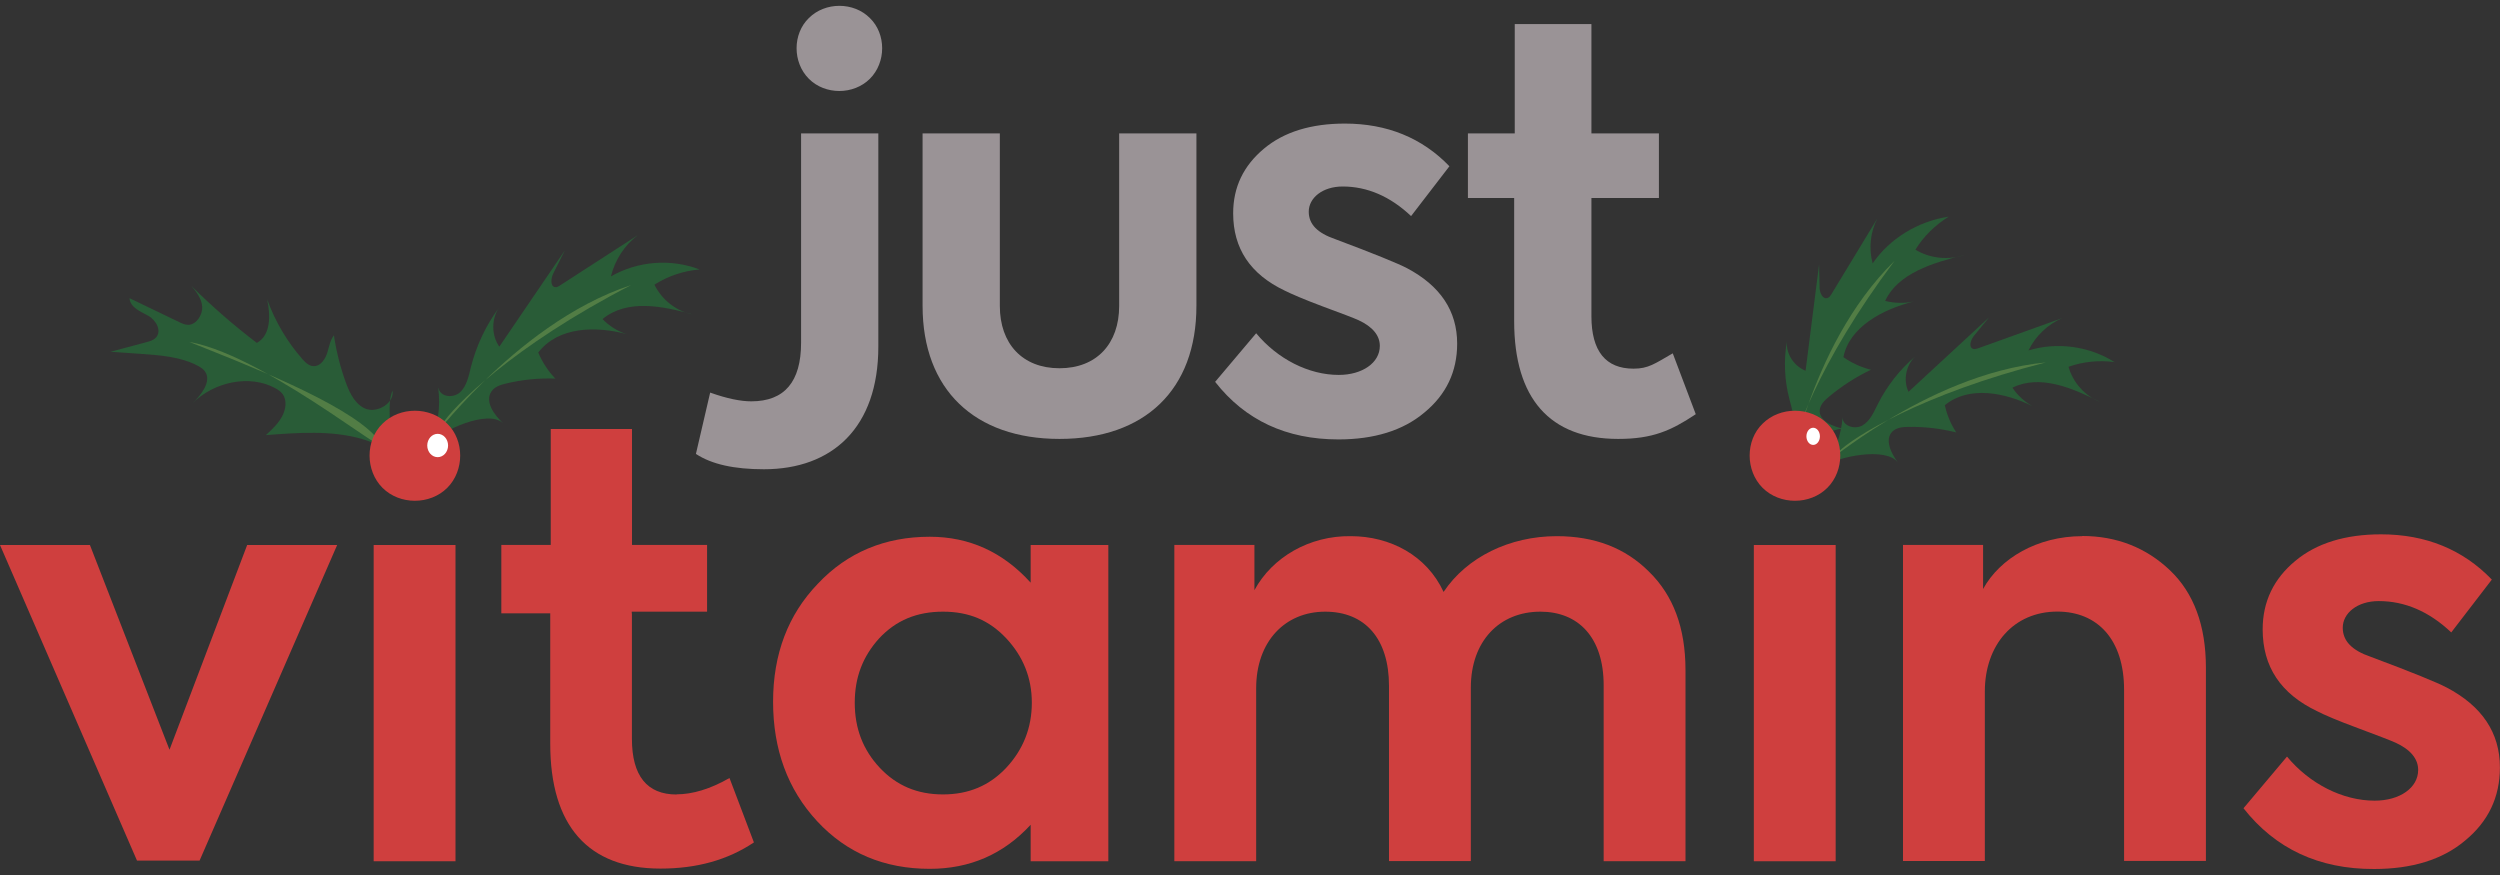 <?xml version="1.0" encoding="UTF-8"?><svg id="a" xmlns="http://www.w3.org/2000/svg" xmlns:xlink="http://www.w3.org/1999/xlink" viewBox="0 0 300 105"><rect x="0" y="0" width="300" height="105" fill="#333333" stroke="none"/><defs><clipPath id="b"><path d="M584.32,220.91c-2.07,2-2.07,5.63,0,7.7s5.7,2.07,7.77,0c2.07-2.06,2.07-5.7,0-7.7-2.07-2.07-5.7-2.07-7.77,0Z" fill="#cf3f3e"/></clipPath><clipPath id="c"><polygon points="393.15 260.04 383.6 235.47 372.81 235.47 389.25 273.34 396.76 273.34 413.27 235.47 402.47 235.47 393.15 260.04" fill="#cf3f3e"/></clipPath><clipPath id="d"><path d="M418.71,220.91c-2.07,2-2.07,5.63,0,7.7s5.7,2.07,7.77,0c2.07-2.06,2.07-5.7,0-7.7-2.07-2.07-5.7-2.07-7.77,0Z" fill="#cf3f3e"/></clipPath><clipPath id="e"><rect x="417.65" y="235.47" width="9.82" height="37.95" fill="#cf3f3e"/></clipPath><clipPath id="f"><path d="M454,265.4c-3.54,0-5.36-2.23-5.36-6.69v-15.04h-.02v-.21h9.04v-8.01h-9.01v-13.91h-9.75v13.91h-5.93v8.21h5.87v15.66c0,9.82,4.53,14.97,13.23,14.97,4.38,0,8.07-1.04,11.21-3.14l-2.93-7.73c-2.3,1.33-4.47,1.96-6.34,1.96Z" fill="#cf3f3e"/></clipPath><clipPath id="g"><path d="M496.49,239.99c-3.34-3.69-7.38-5.51-12.11-5.51-5.36,0-9.89,1.87-13.44,5.65-3.55,3.69-5.36,8.42-5.36,14.14s1.74,10.52,5.29,14.35c3.55,3.83,8.07,5.71,13.51,5.71,4.8,0,8.84-1.74,12.11-5.29v4.38h9.32v-37.95h-9.32v4.51Zm-2.93,22.21c-2.02,2.15-4.52,3.2-7.59,3.2s-5.56-1.04-7.59-3.2c-2.02-2.16-3-4.73-3-7.8s.97-5.56,2.93-7.73c2.02-2.16,4.52-3.2,7.66-3.2s5.56,1.04,7.59,3.2c2.02,2.16,3.07,4.73,3.07,7.73s-1.04,5.63-3.07,7.8Z" fill="#cf3f3e"/></clipPath><clipPath id="h"><path d="M559.62,234.41c-5.65,0-10.79,2.51-13.58,6.69-2.02-4.38-6.41-6.69-11.14-6.69-4.94-.07-9.41,2.51-11.56,6.48v-5.43h-9.61v37.95h9.82v-20.75c0-5.63,3.48-9.19,8.28-9.19s7.66,3.26,7.66,8.91v21.02h9.82v-20.81c0-5.56,3.41-9.12,8.35-9.12,4.52,0,7.59,3.05,7.59,8.84v21.1h9.82v-22.91c0-5.08-1.46-8.98-4.38-11.83-2.86-2.86-6.55-4.26-11.07-4.26Z" fill="#cf3f3e"/></clipPath><clipPath id="i"><rect x="583.27" y="235.47" width="9.82" height="37.95" fill="#cf3f3e"/></clipPath><clipPath id="j"><path d="M622.68,234.41c-5.36,0-9.88,2.65-11.9,6.34v-5.29h-9.61v37.93h9.82v-20.33c0-5.63,3.48-9.6,8.7-9.6,4.8,0,8.01,3.33,8.01,9.39v20.53h9.82v-23.18c0-5.08-1.46-8.98-4.32-11.7s-6.41-4.11-10.52-4.11Z" fill="#cf3f3e"/></clipPath><clipPath id="k"><path d="M666.4,252.56c-1.04-.56-4.11-1.82-9.12-3.69-2.23-.76-3.34-1.89-3.34-3.48,0-1.75,1.74-3.2,4.32-3.2,3.14,0,6.05,1.25,8.7,3.76l4.87-6.34c-3.47-3.61-7.94-5.43-13.29-5.43-4.25,0-7.73,1.04-10.31,3.2-2.58,2.15-3.9,4.87-3.9,8.21,0,4.47,2.16,7.73,6.55,9.82,.83,.43,2.43,1.12,4.87,2.02,2.43,.91,3.9,1.47,4.52,1.75,1.82,.83,2.72,1.96,2.72,3.27,0,2.16-2.22,3.69-5.22,3.69-3.83,0-7.8-2.01-10.52-5.29l-5.22,6.2c3.83,4.87,9.06,7.31,15.66,7.29,4.52,0,8.21-1.11,10.93-3.41,2.79-2.29,4.18-5.22,4.18-8.77,0-4.19-2.16-7.38-6.41-9.61Z" fill="#cf3f3e"/></clipPath><clipPath id="l"><path d="M211.51,220.47c-2.07,2-2.07,5.63,0,7.7s5.7,2.07,7.77,0c2.07-2.06,2.07-5.7,0-7.7-2.07-2.07-5.7-2.07-7.77,0Z" fill="#cf3f3e"/></clipPath><clipPath id="m"><polygon points="20.34 259.6 10.79 235.02 0 235.02 16.44 272.9 23.95 272.9 40.46 235.02 29.66 235.02 20.34 259.6" fill="#cf3f3e"/></clipPath><clipPath id="n"><path d="M45.9,220.47c-2.07,2-2.07,5.63,0,7.7s5.7,2.07,7.77,0c2.07-2.06,2.07-5.7,0-7.7-2.07-2.07-5.7-2.07-7.77,0Z" fill="#cf3f3e"/></clipPath><clipPath id="o"><rect x="44.84" y="235.02" width="9.82" height="37.95" fill="#cf3f3e"/></clipPath><clipPath id="p"><path d="M81.19,264.96c-3.54,0-5.36-2.23-5.36-6.69v-15.04h-.02v-.21h9.04v-8.01h-9.01v-13.91h-9.75v13.91h-5.93v8.21h5.87v15.66c0,9.82,4.53,14.97,13.23,14.97,4.38,0,8.07-1.04,11.21-3.14l-2.93-7.73c-2.3,1.33-4.47,1.96-6.34,1.96Z" fill="#cf3f3e"/></clipPath><clipPath id="q"><path d="M123.68,239.55c-3.34-3.69-7.38-5.51-12.11-5.51-5.36,0-9.89,1.87-13.44,5.65-3.55,3.69-5.36,8.42-5.36,14.14s1.74,10.52,5.29,14.35c3.55,3.83,8.07,5.71,13.51,5.71,4.8,0,8.84-1.74,12.11-5.29v4.38h9.32v-37.95h-9.32v4.51Zm-2.93,22.21c-2.02,2.15-4.52,3.2-7.59,3.2s-5.56-1.04-7.59-3.2c-2.02-2.16-3-4.73-3-7.8s.97-5.56,2.93-7.73c2.02-2.16,4.52-3.2,7.66-3.2s5.56,1.04,7.59,3.2c2.02,2.16,3.07,4.73,3.07,7.73s-1.04,5.63-3.07,7.8Z" fill="#cf3f3e"/></clipPath><clipPath id="r"><path d="M186.81,233.97c-5.65,0-10.79,2.51-13.58,6.69-2.02-4.38-6.41-6.69-11.14-6.69-4.94-.07-9.41,2.51-11.56,6.48v-5.43h-9.61v37.95h9.82v-20.75c0-5.63,3.48-9.19,8.28-9.19s7.66,3.26,7.66,8.91v21.02h9.82v-20.81c0-5.56,3.41-9.12,8.35-9.12,4.52,0,7.59,3.05,7.59,8.84v21.1h9.82v-22.91c0-5.08-1.46-8.98-4.38-11.83-2.86-2.86-6.55-4.26-11.07-4.26Z" fill="#cf3f3e"/></clipPath><clipPath id="s"><rect x="210.46" y="235.02" width="9.82" height="37.95" fill="#cf3f3e"/></clipPath><clipPath id="t"><path d="M249.87,233.97c-5.36,0-9.88,2.65-11.9,6.34v-5.29h-9.61v37.93h9.82v-20.33c0-5.63,3.48-9.6,8.7-9.6,4.8,0,8.01,3.33,8.01,9.39v20.53h9.82v-23.18c0-5.08-1.46-8.98-4.32-11.7s-6.41-4.11-10.52-4.11Z" fill="#cf3f3e"/></clipPath><clipPath id="u"><path d="M293.59,252.12c-1.04-.56-4.11-1.82-9.12-3.69-2.23-.76-3.34-1.89-3.34-3.48,0-1.75,1.74-3.2,4.32-3.2,3.14,0,6.05,1.25,8.7,3.76l4.87-6.34c-3.47-3.61-7.94-5.43-13.29-5.43-4.25,0-7.73,1.04-10.31,3.2-2.58,2.15-3.9,4.87-3.9,8.21,0,4.47,2.16,7.73,6.55,9.82,.83,.43,2.43,1.12,4.87,2.02,2.43,.91,3.9,1.47,4.52,1.75,1.82,.83,2.72,1.96,2.72,3.27,0,2.16-2.22,3.69-5.22,3.69-3.83,0-7.8-2.01-10.52-5.29l-5.22,6.2c3.83,4.87,9.06,7.31,15.66,7.29,4.52,0,8.21-1.11,10.93-3.41,2.79-2.29,4.18-5.22,4.18-8.77,0-4.19-2.16-7.38-6.41-9.61Z" fill="#cf3f3e"/></clipPath></defs><g><path d="M52.61,46.56c.23,1.11,1.81,1.25,2.61,.5s1.03-1.95,1.3-3.05c.65-2.55,1.79-4.96,3.33-7.04-.9,1.35-.87,3.32,.07,4.63,2.62-3.85,5.24-7.7,7.86-11.55-.46,.91-.91,1.82-1.37,2.73-.3,.59-.41,1.6,.21,1.68,.21,.03,.42-.1,.6-.22,3.11-2.01,6.22-4.02,9.33-6.03-1.58,1.18-2.75,2.97-3.24,4.96,3.22-1.85,7.19-2.16,10.64-.83-1.91,.15-3.78,.78-5.42,1.82,.92,1.87,2.7,3.23,4.65,3.58-3.65-1.01-7.9-1.9-10.88,.55,.81,.83,1.8,1.46,2.88,1.8-3.69-.98-8.18-.91-10.59,2.21,.49,1.17,1.19,2.24,2.05,3.13-2-.07-4,.13-5.95,.6-.65,.16-1.35,.38-1.73,.97-.8,1.22,.35,2.8,1.41,3.78-1.84-1.7-7.38,.9-8.72,2.37,.91-2.02,1.23-4.36,.94-6.58Z" fill="#295c37"/><path d="M53,50.99c-2.29,3.68,8.24-12.02,22.73-16.78-14.28,7.36-21.4,14.63-22.73,16.78Z" fill="#527d45"/></g><g><path d="M44.09,49.13c-1.37-.43-2.09-1.85-2.58-3.2-.66-1.82-1.15-3.73-1.44-5.69-.47,.61-.57,1.38-.8,2.1s-.73,1.49-1.45,1.59c-.63,.09-1.12-.37-1.52-.82-1.83-2.08-3.27-4.51-4.24-7.17,.39,1.81,.49,4.26-1.24,5.21-2.77-2.11-5.39-4.39-7.86-6.84,.6,.71,1.22,1.49,1.3,2.46s-.66,2.17-1.64,2.21c-.39,.01-.75-.15-1.08-.31-2-.96-4-1.93-6-2.89,.08,1.12,1.31,1.59,2.25,2.11s1.72,1.88,.85,2.69c-.29,.27-.67,.37-1.03,.47-1.45,.39-2.9,.78-4.35,1.16,1.2,.08,2.41,.17,3.61,.25,2.39,.17,4.84,.35,6.88,1.44,.35,.19,.7,.41,.9,.75,.72,1.16-.5,2.75-1.6,3.79,2.67-2.69,6.97-3.5,9.96-1.87,.35,.19,.7,.42,.93,.75,.51,.73,.37,1.81-.1,2.67s-1.21,1.55-1.93,2.22c3.87-.29,7.86-.59,11.51,.46,1.63,.47,2.55,1.31,3.15-.82,.47-1.66-.15-3.27,.53-4.99,.25,1.5-1.74,2.64-3.01,2.25Z" fill="#295c37"/><path d="M45.05,52.36c5.12,5.58-12.41-9.57-22.34-11.33,6.57,2.62,18.6,7.26,22.34,11.33Z" fill="#527d45"/></g><g><path d="M221.1,50.07c0,1.06,1.49,1.51,2.4,.98s1.35-1.58,1.82-2.52c1.1-2.2,2.64-4.17,4.5-5.75-1.11,1.05-1.46,2.85-.8,4.24,3.23-2.98,6.45-5.97,9.68-8.95-.61,.74-1.21,1.48-1.82,2.22-.39,.48-.69,1.37-.11,1.57,.2,.07,.42,0,.62-.07,3.35-1.2,6.7-2.41,10.05-3.61-1.73,.76-3.18,2.15-4.02,3.87,3.43-1.04,7.28-.52,10.32,1.4-1.85-.25-3.76-.06-5.52,.56,.53,1.89,1.97,3.5,3.77,4.21-3.3-1.66-7.19-3.33-10.5-1.7,.61,.92,1.45,1.69,2.42,2.22-3.34-1.65-7.65-2.49-10.53-.12,.25,1.17,.72,2.28,1.37,3.27-1.89-.47-3.85-.7-5.8-.66-.65,.01-1.36,.08-1.84,.53-1,.96-.19,2.63,.64,3.74-1.44-1.93-7.22-.67-8.78,.39,1.25-1.66,1.99-3.74,2.14-5.82Z" fill="#295c37"/><path d="M220.64,54.2c-2.88,2.89,10.13-9.3,24.87-10.71-15.02,3.82-23.19,9.02-24.87,10.71Z" fill="#527d45"/></g><g><path d="M212.45,51.8c.72,.77,2.21,.14,2.56-.82s0-2.02-.26-3.01c-.62-2.31-.72-4.74-.31-7.09-.18,1.48,.77,3.02,2.23,3.61,.54-4.25,1.08-8.5,1.62-12.75,.02,.93,.04,1.86,.06,2.79,.01,.6,.38,1.45,.98,1.22,.21-.08,.33-.27,.44-.45,1.84-3.03,3.68-6.06,5.52-9.1-.86,1.67-1.06,3.62-.57,5.41,2.01-2.96,5.42-5.06,9.12-5.61-1.63,1.01-3.01,2.37-3.99,3.96,1.7,1.04,3.92,1.29,5.84,.65-3.73,.91-7.95,2.19-9.47,5.5,1.11,.28,2.29,.31,3.42,.07-3.76,.94-7.74,3.09-8.43,6.68,.98,.69,2.11,1.21,3.3,1.51-1.82,.87-3.52,1.97-5.04,3.24-.51,.43-1.03,.93-1.1,1.57-.14,1.34,1.62,2.04,3.03,2.32-2.45-.48-6.17,4.15-6.69,5.93-.13-2.01-.95-4.01-2.24-5.62Z" fill="#295c37"/><path d="M214.87,55.11c-.32,3.96,1.74-13.3,12.47-23.8-9.32,12.44-12.28,21.49-12.47,23.8Z" fill="#527d45"/></g><g><path d="M83.51,54.47l1.71-7.36c2.04,.73,3.68,1.05,4.93,1.05,4,0,5.98-2.36,5.98-7.03V16.01h9.27v25.58c0,9.72-5.52,14.72-13.73,14.72-3.56,0-6.26-.59-8.16-1.84Z" fill="#9a9396"/><path d="M97.06,9.45c-1.96-1.96-1.96-5.38,0-7.28,1.96-1.96,5.38-1.96,7.33,0,1.96,1.9,1.96,5.32,0,7.28-1.96,1.96-5.39,1.96-7.33,0Z" fill="#9a9396"/><path d="M110.71,36.71V16.01h9.27v20.7c0,4.53,2.7,7.48,7.16,7.48s7.16-2.95,7.16-7.48V16.01h9.27v20.7c0,10.05-6.18,15.96-16.43,15.96-10.19,0-16.43-5.92-16.43-15.96Z" fill="#9a9396"/><path d="M145.81,45.83l4.93-5.84c2.56,3.09,6.3,5,9.91,5,2.82,0,4.93-1.45,4.93-3.48,0-1.25-.86-2.3-2.56-3.09-.59-.27-1.97-.79-4.27-1.64-2.3-.86-3.81-1.52-4.59-1.91-4.14-1.97-6.18-5.06-6.18-9.27,0-3.16,1.25-5.71,3.68-7.75,2.43-2.04,5.71-3.02,9.72-3.02,5.06,0,9.27,1.71,12.55,5.12l-4.6,5.98c-2.5-2.36-5.25-3.55-8.21-3.55-2.43,0-4.07,1.38-4.07,3.02,0,1.52,1.05,2.56,3.16,3.29,4.73,1.77,7.62,2.96,8.61,3.48,4,2.11,6.04,5.12,6.04,9.07,0,3.35-1.31,6.11-3.94,8.27-2.56,2.16-6.04,3.22-10.31,3.22-6.25,0-11.18-2.3-14.78-6.89Z" fill="#9a9396"/><path d="M203.48,49.71c-2.96,1.97-5.16,2.96-9.3,2.96-8.21,0-12.48-4.86-12.48-14.13v-14.78h-5.55v-7.75h5.62V2.89h9.2v13.12h8.1v7.75h-8.1v14.18c0,4.2,1.71,6.3,5.06,6.3,1.77,0,2.53-.59,4.7-1.84l2.76,7.3Z" fill="#9a9396"/></g><g><path d="M211.51,50.84c-2.07,2-2.07,5.63,0,7.7s5.7,2.07,7.77,0c2.07-2.06,2.07-5.7,0-7.7-2.07-2.07-5.7-2.07-7.77,0Z" fill="#cf3f3e"/><polygon points="20.34 89.97 10.79 65.4 0 65.4 16.44 103.27 23.95 103.27 40.46 65.4 29.66 65.4 20.34 89.97" fill="#cf3f3e"/><path d="M45.9,50.84c-2.07,2-2.07,5.63,0,7.7s5.7,2.07,7.77,0c2.07-2.06,2.07-5.7,0-7.7-2.07-2.07-5.7-2.07-7.77,0Z" fill="#cf3f3e"/><rect x="44.84" y="65.4" width="9.82" height="37.95" fill="#cf3f3e"/><path d="M81.19,95.34c-3.54,0-5.36-2.23-5.36-6.69v-15.04h-.02v-.21h9.04v-8.01h-9.01v-13.91h-9.75v13.91h-5.93v8.21h5.87v15.66c0,9.82,4.53,14.97,13.23,14.97,4.38,0,8.07-1.04,11.21-3.14l-2.93-7.73c-2.3,1.33-4.47,1.96-6.34,1.96Z" fill="#cf3f3e"/><path d="M123.68,69.92c-3.34-3.69-7.38-5.51-12.11-5.51-5.36,0-9.89,1.87-13.44,5.65-3.55,3.69-5.36,8.42-5.36,14.14s1.74,10.52,5.29,14.35c3.55,3.83,8.07,5.71,13.51,5.71,4.8,0,8.84-1.74,12.11-5.29v4.38h9.32v-37.95h-9.32v4.51Zm-2.93,22.21c-2.02,2.15-4.52,3.2-7.59,3.2s-5.56-1.04-7.59-3.2c-2.02-2.16-3-4.73-3-7.8s.97-5.56,2.93-7.73c2.02-2.16,4.52-3.2,7.66-3.2s5.56,1.04,7.59,3.2c2.02,2.16,3.07,4.73,3.07,7.73s-1.04,5.63-3.07,7.8Z" fill="#cf3f3e"/><path d="M186.81,64.34c-5.65,0-10.79,2.51-13.58,6.69-2.02-4.38-6.41-6.69-11.14-6.69-4.94-.07-9.41,2.51-11.56,6.48v-5.43h-9.61v37.95h9.82v-20.75c0-5.63,3.48-9.19,8.28-9.19s7.66,3.26,7.66,8.91v21.02h9.82v-20.81c0-5.56,3.41-9.12,8.35-9.12,4.52,0,7.59,3.05,7.59,8.84v21.1h9.82v-22.91c0-5.08-1.46-8.98-4.38-11.83-2.86-2.86-6.55-4.26-11.07-4.26Z" fill="#cf3f3e"/><rect x="210.46" y="65.4" width="9.82" height="37.95" fill="#cf3f3e"/><path d="M249.87,64.34c-5.36,0-9.88,2.65-11.9,6.34v-5.29h-9.61v37.93h9.82v-20.33c0-5.63,3.48-9.6,8.7-9.6,4.8,0,8.01,3.33,8.01,9.39v20.53h9.82v-23.18c0-5.08-1.46-8.98-4.32-11.7s-6.41-4.11-10.52-4.11Z" fill="#cf3f3e"/><path d="M293.59,82.5c-1.04-.56-4.11-1.82-9.12-3.69-2.23-.76-3.34-1.89-3.34-3.48,0-1.75,1.74-3.2,4.32-3.2,3.14,0,6.05,1.25,8.7,3.76l4.87-6.34c-3.47-3.61-7.94-5.43-13.29-5.43-4.25,0-7.73,1.04-10.31,3.2-2.58,2.15-3.9,4.87-3.9,8.21,0,4.47,2.16,7.73,6.55,9.82,.83,.43,2.43,1.12,4.87,2.02,2.43,.91,3.9,1.47,4.52,1.75,1.82,.83,2.72,1.96,2.72,3.27,0,2.16-2.22,3.69-5.22,3.69-3.83,0-7.8-2.01-10.52-5.29l-5.22,6.2c3.83,4.87,9.06,7.31,15.66,7.29,4.52,0,8.21-1.11,10.93-3.41,2.79-2.29,4.18-5.22,4.18-8.77,0-4.19-2.16-7.38-6.41-9.61Z" fill="#cf3f3e"/></g><ellipse cx="52.52" cy="53.46" rx="1.25" ry="1.4" fill="#fff"/><ellipse cx="217.58" cy="52.36" rx=".81" ry="1.03" fill="#fff"/><g><g><path d="M584.32,220.91c-2.07,2-2.07,5.63,0,7.7s5.7,2.07,7.77,0c2.07-2.06,2.07-5.7,0-7.7-2.07-2.07-5.7-2.07-7.77,0Z" fill="#cf3f3e"/><g clip-path="url(#b)"><g><rect x="121.27" y="-135.81" width="688.66" height="973.96" fill="#cf3f3e"/><g><rect x="121.27" y="-135.81" width="688.66" height="973.96" fill="#cf3f3e"/><rect x="121.27" y="-135.81" width="688.66" height="973.96" fill="#cf3f3e"/></g></g></g></g><g><polygon points="393.15 260.04 383.6 235.47 372.81 235.47 389.25 273.34 396.76 273.34 413.27 235.47 402.47 235.47 393.15 260.04" fill="#cf3f3e"/><g clip-path="url(#c)"><g><rect x="121.27" y="-135.81" width="688.66" height="973.96" fill="#cf3f3e"/><g><rect x="121.27" y="-135.81" width="688.66" height="973.96" fill="#cf3f3e"/><rect x="121.27" y="-135.81" width="688.66" height="973.96" fill="#cf3f3e"/></g></g></g></g><g><path d="M418.71,220.91c-2.07,2-2.07,5.63,0,7.7s5.7,2.07,7.77,0c2.07-2.06,2.07-5.7,0-7.7-2.07-2.07-5.7-2.07-7.77,0Z" fill="#cf3f3e"/><g clip-path="url(#d)"><g><rect x="121.27" y="-135.81" width="688.66" height="973.96" fill="#cf3f3e"/><g><rect x="121.27" y="-135.81" width="688.66" height="973.96" fill="#cf3f3e"/><rect x="121.27" y="-135.81" width="688.66" height="973.96" fill="#cf3f3e"/></g></g></g></g><g><rect x="417.65" y="235.47" width="9.82" height="37.95" fill="#cf3f3e"/><g clip-path="url(#e)"><g><rect x="121.27" y="-135.81" width="688.66" height="973.96" fill="#cf3f3e"/><g><rect x="121.27" y="-135.81" width="688.66" height="973.96" fill="#cf3f3e"/><rect x="121.27" y="-135.81" width="688.66" height="973.96" fill="#cf3f3e"/></g></g></g></g><g><path d="M454,265.4c-3.54,0-5.36-2.23-5.36-6.69v-15.04h-.02v-.21h9.04v-8.01h-9.01v-13.91h-9.75v13.91h-5.93v8.21h5.87v15.66c0,9.82,4.53,14.97,13.23,14.97,4.38,0,8.07-1.04,11.21-3.14l-2.93-7.73c-2.3,1.33-4.47,1.96-6.34,1.96Z" fill="#cf3f3e"/><g clip-path="url(#f)"><g><rect x="121.27" y="-135.81" width="688.66" height="973.96" fill="#cf3f3e"/><g><rect x="121.27" y="-135.81" width="688.66" height="973.96" fill="#cf3f3e"/><rect x="121.27" y="-135.81" width="688.66" height="973.96" fill="#cf3f3e"/></g></g></g></g><g><path d="M496.49,239.99c-3.34-3.69-7.38-5.51-12.11-5.51-5.36,0-9.89,1.87-13.44,5.65-3.55,3.69-5.36,8.42-5.36,14.14s1.74,10.52,5.29,14.35c3.55,3.83,8.07,5.71,13.51,5.71,4.8,0,8.84-1.74,12.11-5.29v4.38h9.32v-37.95h-9.32v4.51Zm-2.93,22.21c-2.02,2.15-4.52,3.2-7.59,3.2s-5.56-1.04-7.59-3.2c-2.02-2.16-3-4.73-3-7.8s.97-5.56,2.93-7.73c2.02-2.16,4.52-3.2,7.66-3.2s5.56,1.04,7.59,3.2c2.02,2.16,3.07,4.73,3.07,7.73s-1.04,5.63-3.07,7.8Z" fill="#cf3f3e"/><g clip-path="url(#g)"><g><rect x="121.27" y="-135.81" width="688.66" height="973.96" fill="#cf3f3e"/><g><rect x="121.27" y="-135.81" width="688.66" height="973.96" fill="#cf3f3e"/><rect x="121.27" y="-135.81" width="688.66" height="973.96" fill="#cf3f3e"/></g></g><g><rect x="121.27" y="-135.81" width="688.66" height="973.96" fill="#cf3f3e"/><g><rect x="121.27" y="-135.81" width="688.66" height="973.96" fill="#cf3f3e"/><rect x="121.27" y="-135.81" width="688.66" height="973.96" fill="#cf3f3e"/></g></g></g></g><g><path d="M559.62,234.41c-5.65,0-10.79,2.51-13.58,6.69-2.02-4.38-6.41-6.69-11.14-6.69-4.94-.07-9.41,2.51-11.56,6.48v-5.43h-9.61v37.95h9.82v-20.75c0-5.63,3.48-9.19,8.28-9.19s7.66,3.26,7.66,8.91v21.02h9.82v-20.81c0-5.56,3.41-9.12,8.35-9.12,4.52,0,7.59,3.05,7.59,8.84v21.1h9.82v-22.91c0-5.08-1.46-8.98-4.38-11.83-2.86-2.86-6.55-4.26-11.07-4.26Z" fill="#cf3f3e"/><g clip-path="url(#h)"><g><rect x="121.26" y="-135.64" width="688.66" height="973.96" fill="#cf3f3e"/><g><rect x="121.26" y="-135.64" width="688.66" height="973.96" fill="#cf3f3e"/><rect x="121.26" y="-135.64" width="688.66" height="973.96" fill="#cf3f3e"/></g></g></g></g><g><rect x="583.27" y="235.47" width="9.82" height="37.95" fill="#cf3f3e"/><g clip-path="url(#i)"><g><rect x="121.27" y="-135.81" width="688.66" height="973.96" fill="#cf3f3e"/><g><rect x="121.27" y="-135.81" width="688.66" height="973.96" fill="#cf3f3e"/><rect x="121.27" y="-135.81" width="688.66" height="973.96" fill="#cf3f3e"/></g></g></g></g><g><path d="M622.68,234.41c-5.36,0-9.88,2.65-11.9,6.34v-5.29h-9.61v37.93h9.82v-20.33c0-5.63,3.48-9.6,8.7-9.6,4.8,0,8.01,3.33,8.01,9.39v20.53h9.82v-23.18c0-5.08-1.46-8.98-4.32-11.7s-6.41-4.11-10.52-4.11Z" fill="#cf3f3e"/><g clip-path="url(#j)"><g><rect x="121.27" y="-135.81" width="688.66" height="973.96" fill="#cf3f3e"/><g><rect x="121.27" y="-135.81" width="688.66" height="973.96" fill="#cf3f3e"/><rect x="121.27" y="-135.81" width="688.66" height="973.96" fill="#cf3f3e"/></g></g></g></g><g><path d="M666.4,252.56c-1.04-.56-4.11-1.82-9.12-3.69-2.23-.76-3.34-1.89-3.34-3.48,0-1.75,1.74-3.2,4.32-3.2,3.14,0,6.05,1.25,8.7,3.76l4.87-6.34c-3.47-3.61-7.94-5.43-13.29-5.43-4.25,0-7.73,1.04-10.31,3.2-2.58,2.15-3.9,4.87-3.9,8.21,0,4.47,2.16,7.73,6.55,9.82,.83,.43,2.43,1.12,4.87,2.02,2.43,.91,3.9,1.47,4.52,1.75,1.82,.83,2.72,1.96,2.72,3.27,0,2.16-2.22,3.69-5.22,3.69-3.83,0-7.8-2.01-10.52-5.29l-5.22,6.2c3.83,4.87,9.06,7.31,15.66,7.29,4.52,0,8.21-1.11,10.93-3.41,2.79-2.29,4.18-5.22,4.18-8.77,0-4.19-2.16-7.38-6.41-9.61Z" fill="#cf3f3e"/><g clip-path="url(#k)"><g><rect x="121.27" y="-135.81" width="688.66" height="973.96" fill="#cf3f3e"/><g><rect x="121.27" y="-135.81" width="688.66" height="973.96" fill="#cf3f3e"/><rect x="121.27" y="-135.81" width="688.66" height="973.96" fill="#cf3f3e"/></g></g></g></g></g><g><g><path d="M211.51,220.47c-2.07,2-2.07,5.63,0,7.7s5.7,2.07,7.77,0c2.07-2.06,2.07-5.7,0-7.7-2.07-2.07-5.7-2.07-7.77,0Z" fill="#cf3f3e"/><g clip-path="url(#l)"><g><rect x="-251.54" y="-136.25" width="688.66" height="973.96" fill="#cf3f3e"/><g><rect x="-251.54" y="-136.25" width="688.66" height="973.96" fill="#cf3f3e"/><rect x="-251.54" y="-136.25" width="688.66" height="973.96" fill="#cf3f3e"/></g></g></g></g><g><polygon points="20.34 259.6 10.79 235.02 0 235.02 16.44 272.9 23.95 272.9 40.46 235.02 29.66 235.02 20.34 259.6" fill="#cf3f3e"/><g clip-path="url(#m)"><g><rect x="-251.54" y="-136.25" width="688.66" height="973.96" fill="#cf3f3e"/><g><rect x="-251.54" y="-136.25" width="688.66" height="973.96" fill="#cf3f3e"/><rect x="-251.54" y="-136.25" width="688.66" height="973.96" fill="#cf3f3e"/></g></g></g></g><g><path d="M45.9,220.47c-2.07,2-2.07,5.63,0,7.7s5.7,2.07,7.77,0c2.07-2.06,2.07-5.7,0-7.7-2.07-2.07-5.7-2.07-7.77,0Z" fill="#cf3f3e"/><g clip-path="url(#n)"><g><rect x="-251.54" y="-136.25" width="688.66" height="973.96" fill="#cf3f3e"/><g><rect x="-251.54" y="-136.25" width="688.66" height="973.96" fill="#cf3f3e"/><rect x="-251.54" y="-136.25" width="688.66" height="973.96" fill="#cf3f3e"/></g></g></g></g><g><rect x="44.84" y="235.02" width="9.82" height="37.95" fill="#cf3f3e"/><g clip-path="url(#o)"><g><rect x="-251.54" y="-136.25" width="688.66" height="973.96" fill="#cf3f3e"/><g><rect x="-251.54" y="-136.25" width="688.66" height="973.96" fill="#cf3f3e"/><rect x="-251.54" y="-136.25" width="688.66" height="973.96" fill="#cf3f3e"/></g></g></g></g><g><path d="M81.19,264.96c-3.54,0-5.36-2.23-5.36-6.69v-15.04h-.02v-.21h9.04v-8.01h-9.01v-13.91h-9.75v13.91h-5.93v8.21h5.87v15.66c0,9.82,4.53,14.97,13.23,14.97,4.38,0,8.07-1.04,11.21-3.14l-2.93-7.73c-2.3,1.33-4.47,1.96-6.34,1.96Z" fill="#cf3f3e"/><g clip-path="url(#p)"><g><rect x="-251.54" y="-136.25" width="688.66" height="973.96" fill="#cf3f3e"/><g><rect x="-251.54" y="-136.25" width="688.66" height="973.96" fill="#cf3f3e"/><rect x="-251.54" y="-136.25" width="688.66" height="973.96" fill="#cf3f3e"/></g></g></g></g><g><path d="M123.68,239.55c-3.34-3.69-7.38-5.51-12.11-5.51-5.36,0-9.89,1.87-13.44,5.65-3.55,3.69-5.36,8.42-5.36,14.14s1.74,10.52,5.29,14.35c3.55,3.83,8.07,5.71,13.51,5.71,4.8,0,8.84-1.74,12.11-5.29v4.38h9.32v-37.95h-9.32v4.51Zm-2.93,22.21c-2.02,2.15-4.52,3.2-7.59,3.2s-5.56-1.04-7.59-3.2c-2.02-2.16-3-4.73-3-7.8s.97-5.56,2.93-7.73c2.02-2.16,4.52-3.2,7.66-3.2s5.56,1.04,7.59,3.2c2.02,2.16,3.07,4.73,3.07,7.73s-1.04,5.63-3.07,7.8Z" fill="#cf3f3e"/><g clip-path="url(#q)"><g><rect x="-251.54" y="-136.25" width="688.66" height="973.96" fill="#cf3f3e"/><g><rect x="-251.54" y="-136.25" width="688.66" height="973.96" fill="#cf3f3e"/><rect x="-251.54" y="-136.25" width="688.66" height="973.96" fill="#cf3f3e"/></g></g><g><rect x="-251.54" y="-136.25" width="688.66" height="973.96" fill="#cf3f3e"/><g><rect x="-251.54" y="-136.25" width="688.66" height="973.96" fill="#cf3f3e"/><rect x="-251.54" y="-136.25" width="688.66" height="973.96" fill="#cf3f3e"/></g></g></g></g><g><path d="M186.81,233.97c-5.65,0-10.79,2.51-13.58,6.69-2.02-4.38-6.41-6.69-11.14-6.69-4.94-.07-9.41,2.51-11.56,6.48v-5.43h-9.61v37.95h9.82v-20.75c0-5.63,3.48-9.19,8.28-9.19s7.66,3.26,7.66,8.91v21.02h9.82v-20.81c0-5.56,3.41-9.12,8.35-9.12,4.52,0,7.59,3.05,7.59,8.84v21.1h9.82v-22.91c0-5.08-1.46-8.98-4.38-11.83-2.86-2.86-6.55-4.26-11.07-4.26Z" fill="#cf3f3e"/><g clip-path="url(#r)"><g><rect x="-251.55" y="-136.08" width="688.66" height="973.96" fill="#cf3f3e"/><g><rect x="-251.55" y="-136.08" width="688.66" height="973.96" fill="#cf3f3e"/><rect x="-251.55" y="-136.08" width="688.66" height="973.96" fill="#cf3f3e"/></g></g></g></g><g><rect x="210.46" y="235.02" width="9.82" height="37.95" fill="#cf3f3e"/><g clip-path="url(#s)"><g><rect x="-251.54" y="-136.25" width="688.66" height="973.96" fill="#cf3f3e"/><g><rect x="-251.54" y="-136.25" width="688.66" height="973.96" fill="#cf3f3e"/><rect x="-251.54" y="-136.25" width="688.66" height="973.96" fill="#cf3f3e"/></g></g></g></g><g><path d="M249.87,233.97c-5.36,0-9.88,2.65-11.9,6.34v-5.29h-9.61v37.93h9.82v-20.33c0-5.63,3.48-9.6,8.7-9.6,4.8,0,8.01,3.33,8.01,9.39v20.53h9.82v-23.18c0-5.08-1.46-8.98-4.32-11.7s-6.41-4.11-10.52-4.11Z" fill="#cf3f3e"/><g clip-path="url(#t)"><g><rect x="-251.54" y="-136.25" width="688.66" height="973.96" fill="#cf3f3e"/><g><rect x="-251.54" y="-136.25" width="688.66" height="973.96" fill="#cf3f3e"/><rect x="-251.54" y="-136.25" width="688.66" height="973.96" fill="#cf3f3e"/></g></g></g></g><g><path d="M293.59,252.12c-1.04-.56-4.11-1.82-9.12-3.69-2.23-.76-3.34-1.89-3.34-3.48,0-1.75,1.74-3.2,4.32-3.2,3.14,0,6.05,1.25,8.7,3.76l4.87-6.34c-3.47-3.61-7.94-5.43-13.29-5.43-4.25,0-7.73,1.04-10.31,3.2-2.58,2.15-3.9,4.87-3.9,8.21,0,4.47,2.16,7.73,6.55,9.82,.83,.43,2.43,1.12,4.87,2.02,2.43,.91,3.9,1.47,4.52,1.75,1.82,.83,2.72,1.96,2.72,3.27,0,2.16-2.22,3.69-5.22,3.69-3.83,0-7.8-2.01-10.52-5.29l-5.22,6.2c3.83,4.87,9.06,7.31,15.66,7.29,4.52,0,8.21-1.11,10.93-3.41,2.79-2.29,4.18-5.22,4.18-8.77,0-4.19-2.16-7.38-6.41-9.61Z" fill="#cf3f3e"/><g clip-path="url(#u)"><g><rect x="-251.54" y="-136.25" width="688.66" height="973.96" fill="#cf3f3e"/><g><rect x="-251.54" y="-136.25" width="688.66" height="973.96" fill="#cf3f3e"/><rect x="-251.54" y="-136.25" width="688.66" height="973.96" fill="#cf3f3e"/></g></g></g></g></g></svg>